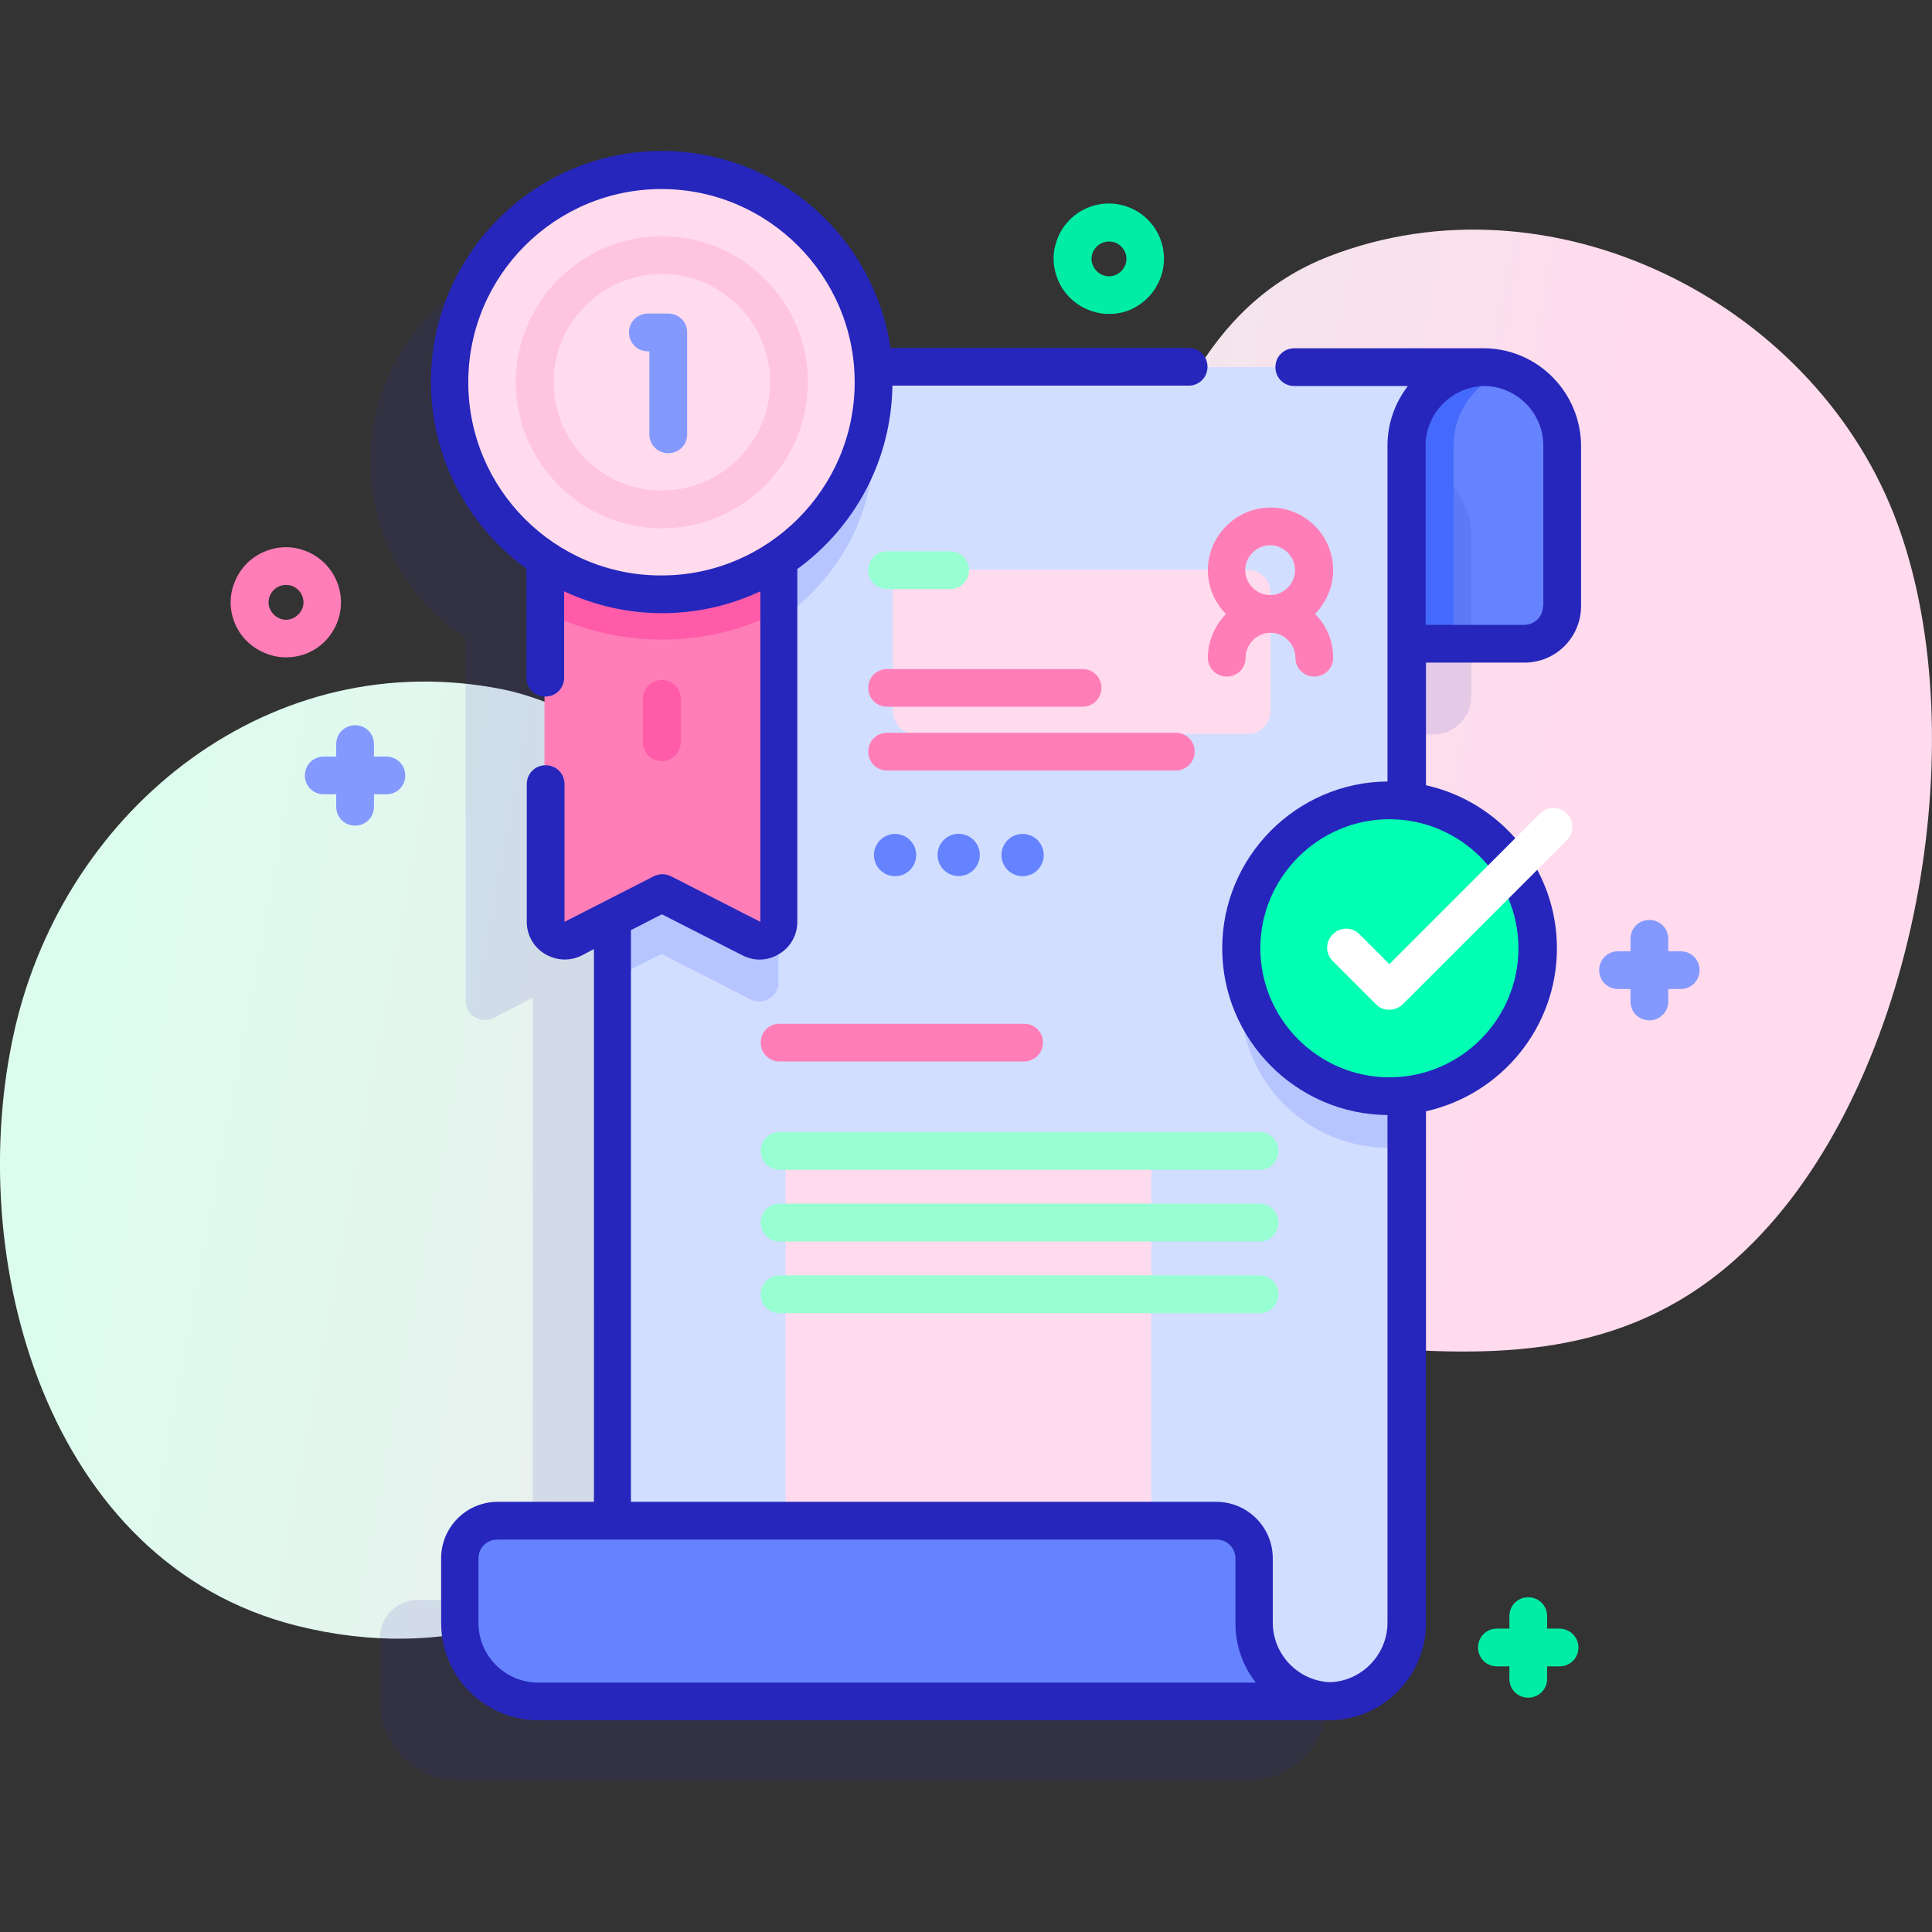 <?xml version="1.0" encoding="utf-8"?>
<!-- Generator: Adobe Illustrator 24.0.1, SVG Export Plug-In . SVG Version: 6.00 Build 0)  -->
<svg version="1.1" id="Capa_1" xmlns="http://www.w3.org/2000/svg" xmlns:xlink="http://www.w3.org/1999/xlink" x="0px" y="0px"
	 viewBox="0 0 512 512" style="enable-background:new 0 0 512 512;" xml:space="preserve">
<rect x="0" y="0" width="512" height="512" fill="#333333" stroke="none"/>
<style type="text/css">
	.st0{fill:url(#SVGID_1_);}
	.st1{opacity:0.11;fill:#2626BC;enable-background:new    ;}
	.st2{fill:#6583FE;}
	.st3{fill:#4369FD;}
	.st4{fill:#D2DEFF;}
	.st5{fill:#FFDBED;}
	.st6{fill:#B7C5FF;}
	.st7{fill:#02FFB3;}
	.st8{fill:#FF7EB8;}
	.st9{fill:#FF5BA8;}
	.st10{fill:#97FFD2;}
	.st11{fill:#2626BC;}
	.st12{fill:#FFC4DF;}
	.st13{fill:#8399FE;}
	.st14{fill:#01ECA5;}
	.st15{fill:#FFFFFF;}
</style>
<linearGradient id="SVGID_1_" gradientUnits="userSpaceOnUse" x1="32.686" y1="304.421" x2="399.686" y2="236.421" gradientTransform="matrix(1 0 0 -1 0 512)">
	<stop  offset="1.120000e-02" style="stop-color:#DCFDEE"/>
	<stop  offset="0.381" style="stop-color:#E8F1EE"/>
	<stop  offset="1" style="stop-color:#FFDBED"/>
</linearGradient>
<path class="st0" d="M501.9,136.3c-22.4-56.9-91.2-91-149.6-68.4c-66.6,25.8-44.5,131.7-105,153.1c-32.7,11.6-81-31.6-114-38.3
	C72.5,170.5,17.5,213.4,3.9,272.8c-13.8,60.6,8.4,141.6,75,158.1c79.3,19.6,120.7-51.7,187.2-72.2c68.3-21,144.3,28.6,200.8-31.8
	C508.7,282.3,524,192.6,501.9,136.3L501.9,136.3z"/>
<path class="st1" d="M210.4,118.3c-2.1-29.2-26.4-52.2-56.1-52.2c-31.1,0-56.2,25.2-56.2,56.2c0,19.6,10,36.9,25.3,46.9v96.1
	c0,3.7,3.9,6.1,7.3,4.5l10.5-5.4V424h-30.5c-5.5,0-10,4.5-10,10v17.1c0,11.5,9.3,20.8,20.8,20.8h210.6c-0.2,0-0.4,0-0.7,0
	c11.2-0.3,20.3-9.5,20.3-20.8v-312c0-11.5,9.3-20.8,20.9-20.8L210.4,118.3z"/>
<path class="st2" d="M358.3,118.1v52.5h45.6c5.5,0,10-4.5,10-10v-42.5c0-9.2-6-17.1-14.3-19.8c-2-0.7-4.2-1-6.5-1h-55.5
	C349,97.2,358.3,106.6,358.3,118.1z"/>
<path class="st1" d="M334.3,142.1v52.5h45.6c5.5,0,10-4.5,10-10v-42.5c0-9.2-6-17.1-14.3-19.8c-2-0.7-4.2-1-6.5-1h-55.5
	C325,121.2,334.3,130.6,334.3,142.1z"/>
<path class="st3" d="M358.3,118.1v52.5h26.9v-52.5c0-9.2,6-17.1,14.3-19.8c-2-0.7-4.2-1-6.5-1h-55.5
	C349,97.2,358.3,106.6,358.3,118.1z"/>
<path class="st4" d="M393.6,97.3c-11.5,0-20.9,9.3-20.9,20.8v312c0,11.5-9.3,20.8-20.8,20.8H162.2V118.1c0-11.5,9.3-20.8,20.8-20.8
	L393.6,97.3z"/>
<path class="st5" d="M300.1,304.1h-86.9c-2.8,0-5,2.2-5,5v140.4h96.9V309.1C305.1,306.4,302.9,304.1,300.1,304.1z"/>
<path class="st6" d="M372.7,226v77.9c-1.5,0.2-3,0.3-4.6,0.3c-21.7,0-39.3-17.6-39.3-39.3c0-21.7,17.6-39.2,39.3-39.2
	C369.7,225.7,371.2,225.8,372.7,226L372.7,226z"/>
<path class="st6" d="M231.6,117.4c0,19.6-10,36.9-25.3,46.9v96.1c0,3.7-3.9,6.1-7.3,4.5l-23.7-12.1l-13.2,6.7V118.1
	c0-11.5,9.3-20.8,20.8-20.8h44.9C230.3,103.5,231.6,110.3,231.6,117.4z"/>
<path class="st2" d="M353.1,450.9H142.5c-11.5,0-20.8-9.3-20.8-20.8V413c0-5.5,4.5-10,10-10h190.6c5.5,0,10,4.5,10,10v17.1
	C332.3,441.6,341.6,450.9,353.1,450.9z"/>
<circle class="st7" cx="368.1" cy="251.3" r="39.2"/>
<path class="st8" d="M206.3,126.2v118.1c0,3.7-3.9,6.1-7.3,4.5l-23.7-12.1l-23.7,12.1c-3.3,1.7-7.3-0.7-7.3-4.5V126.2L206.3,126.2z"
	/>
<path class="st9" d="M206.3,126.2v35.9c-9.3,4.8-19.8,7.4-31,7.4c-11.1,0-21.7-2.7-31-7.4v-35.9H206.3z"/>
<circle class="st5" cx="175.4" cy="101.3" r="56.2"/>
<path class="st5" d="M242.6,194.5h88.1c3.3,0,6-2.7,6-6V157c0-3.3-2.7-6-6-6h-88.1c-3.3,0-6,2.7-6,6v31.5
	C236.7,191.8,239.3,194.5,242.6,194.5L242.6,194.5z"/>
<path class="st10" d="M251.8,156.1h-16.7c-2.8,0-5-2.2-5-5s2.2-5,5-5h16.7c2.8,0,5,2.2,5,5S254.5,156.1,251.8,156.1L251.8,156.1z"/>
<path class="st8" d="M286.9,187.3h-51.8c-2.8,0-5-2.2-5-5s2.2-5,5-5h51.8c2.8,0,5,2.2,5,5S289.6,187.3,286.9,187.3z"/>
<path class="st8" d="M311.6,204.2h-76.5c-2.8,0-5-2.2-5-5s2.2-5,5-5h76.5c2.8,0,5,2.2,5,5S314.3,204.2,311.6,204.2z"/>
<path class="st8" d="M271.4,281.3h-64.8c-2.8,0-5-2.2-5-5s2.2-5,5-5h64.8c2.8,0,5,2.2,5,5S274.1,281.3,271.4,281.3z"/>
<path class="st10" d="M333.9,310H206.6c-2.8,0-5-2.2-5-5s2.2-5,5-5h127.2c2.8,0,5,2.2,5,5S336.6,310,333.9,310z"/>
<path class="st10" d="M333.9,329H206.6c-2.8,0-5-2.2-5-5s2.2-5,5-5h127.2c2.8,0,5,2.2,5,5S336.6,329,333.9,329z"/>
<path class="st10" d="M333.9,348H206.6c-2.8,0-5-2.2-5-5s2.2-5,5-5h127.2c2.8,0,5,2.2,5,5S336.6,348,333.9,348z"/>
<g>
	<circle class="st2" cx="237.2" cy="226.6" r="5.6"/>
	
		<ellipse transform="matrix(0.16 -0.987 0.987 0.16 -10.249 441.107)" class="st2" cx="254.1" cy="226.6" rx="5.6" ry="5.6"/>
	<circle class="st2" cx="271" cy="226.6" r="5.6"/>
</g>
<path class="st9" d="M175.4,201.7c-2.8,0-5-2.2-5-5v-11.5c0-2.8,2.2-5,5-5s5,2.2,5,5v11.5C180.4,199.5,178.1,201.7,175.4,201.7z"/>
<path class="st11" d="M393.7,92.3c-0.1,0-50.7,0-50.7,0c-2.8,0-5,2.2-5,5s2.2,5,5,5h30.1c-3.4,4.4-5.4,9.9-5.4,15.8v89
	c-24.2,0.2-43.8,20-43.8,44.2s19.6,44,43.8,44.2v134.5c0,8.5-6.8,15.5-15.2,15.8c-8.4-0.3-15.2-7.3-15.2-15.8V413
	c0-8.3-6.7-15-15-15H167.2V246.5l8.2-4.2l21.4,10.9c1.4,0.7,3,1.1,4.5,1.1c1.8,0,3.6-0.5,5.2-1.5c3-1.8,4.8-5,4.8-8.5v-93.5
	c15.1-11,24.9-28.6,25.2-48.6H315c2.8,0,5-2.2,5-5s-2.2-5-5-5h-79c-4.4-29.5-29.9-52.2-60.6-52.2c-33.8,0-61.2,27.5-61.2,61.2
	c0,20.3,10,38.4,25.3,49.5v28.9c0,2.8,2.2,5,5,5s5-2.2,5-5v-22.9c7.9,3.7,16.7,5.8,26,5.8s18.1-2.1,26-5.8v87.6l-23.7-12.1
	c-1.4-0.7-3.1-0.7-4.5,0l-23.7,12.1v-36.5c0-2.8-2.2-5-5-5s-5,2.2-5,5v36.5c0,3.5,1.8,6.7,4.8,8.5c3,1.8,6.6,2,9.8,0.4l3.2-1.7V398
	h-25.5c-8.3,0-15,6.7-15,15v17.1c0,14.2,11.6,25.8,25.8,25.8h210.6c0.3,0,0.7,0,1-0.1c13.2-1.1,23.6-12.2,23.6-25.7V294.5
	c19.8-4.4,34.7-22.1,34.7-43.2s-14.9-38.8-34.7-43.2v-32.5h26.1c8.3,0,15-6.7,15-15v-42.5C418.9,104.1,407.7,92.6,393.7,92.3
	L393.7,92.3z M124.1,101.3c0-28.3,23-51.2,51.2-51.2s51.2,23,51.2,51.2s-23,51.2-51.2,51.2C147.1,152.6,124.1,129.6,124.1,101.3z
	 M320.8,445.9H142.6c-8.7,0-15.8-7.1-15.8-15.8V413c0-2.8,2.2-5,5-5h190.6c2.8,0,5,2.2,5,5v17.1c0,6,2,11.5,5.4,15.8L320.8,445.9z
	 M402.4,251.3c0,18.9-15.4,34.2-34.2,34.2s-34.2-15.4-34.2-34.2s15.4-34.2,34.2-34.2S402.4,232.5,402.4,251.3L402.4,251.3z
	 M408.9,160.6c0,2.8-2.2,5-5,5h-26.1v-47.5c0-8.6,7-15.7,15.6-15.8c8.6,0.1,15.6,7.2,15.6,15.8V160.6z"/>
<path class="st12" d="M175.4,140c-21.3,0-38.7-17.4-38.7-38.7s17.4-38.7,38.7-38.7s38.7,17.4,38.7,38.7S196.7,140,175.4,140
	L175.4,140z M175.4,72.6c-15.8,0-28.7,12.9-28.7,28.7s12.9,28.7,28.7,28.7c15.8,0,28.7-12.9,28.7-28.7S191.2,72.6,175.4,72.6z"/>
<path class="st13" d="M177.1,120.1c-2.8,0-5-2.2-5-5V93.1h-0.4c-2.8,0-5-2.2-5-5s2.2-5,5-5h5.4c2.8,0,5,2.2,5,5v27.1
	C182.1,117.9,179.9,120.1,177.1,120.1z"/>
<path class="st8" d="M353.3,151.1c0-9.2-7.5-16.6-16.6-16.6s-16.6,7.5-16.6,16.6c0,4.5,1.8,8.6,4.8,11.6c-2.9,3-4.8,7.1-4.8,11.6
	c0,2.8,2.2,5,5,5s5-2.2,5-5c0-3.6,3-6.6,6.6-6.6s6.6,3,6.6,6.6c0,2.8,2.2,5,5,5s5-2.2,5-5c0-4.5-1.8-8.6-4.8-11.6
	C351.4,159.7,353.3,155.6,353.3,151.1z M336.6,144.5c3.6,0,6.6,3,6.6,6.6s-3,6.6-6.6,6.6s-6.6-3-6.6-6.6S333,144.5,336.6,144.5z"/>
<path class="st13" d="M445.4,252.1h-3.3v-3.3c0-2.8-2.2-5-5-5s-5,2.2-5,5v3.3h-3.3c-2.8,0-5,2.2-5,5c0,2.8,2.2,5,5,5h3.3v3.3
	c0,2.8,2.2,5,5,5s5-2.2,5-5v-3.3h3.3c2.8,0,5-2.2,5-5S448.2,252.1,445.4,252.1L445.4,252.1z"/>
<path class="st13" d="M102.4,200.5h-3.3v-3.3c0-2.8-2.2-5-5-5s-5,2.2-5,5v3.3h-3.3c-2.8,0-5,2.2-5,5s2.2,5,5,5h3.3v3.3
	c0,2.8,2.2,5,5,5s5-2.2,5-5v-3.3h3.3c2.8,0,5-2.2,5-5S105.1,200.5,102.4,200.5z"/>
<path class="st14" d="M413.2,431.6H410v-3.3c0-2.8-2.2-5-5-5s-5,2.2-5,5v3.3h-3.3c-2.8,0-5,2.2-5,5s2.2,5,5,5h3.3v3.3
	c0,2.8,2.2,5,5,5s5-2.2,5-5v-3.3h3.3c2.8,0,5-2.2,5-5S416,431.6,413.2,431.6z"/>
<path class="st8" d="M75.8,174.2c-1.5,0-2.9-0.2-4.4-0.7c-3.7-1.2-6.8-3.7-8.6-7.1c-1.8-3.5-2.2-7.4-1-11.1c1.2-3.7,3.7-6.8,7.2-8.6
	c3.5-1.8,7.4-2.2,11.1-1c7.7,2.4,12,10.6,9.6,18.3c-1.2,3.7-3.7,6.8-7.2,8.6C80.4,173.7,78.1,174.2,75.8,174.2L75.8,174.2z
	 M75.8,155c-0.7,0-1.5,0.2-2.1,0.5c-1.1,0.6-1.9,1.5-2.3,2.7c-0.4,1.2-0.3,2.4,0.3,3.5s1.5,1.9,2.7,2.3c1.2,0.4,2.4,0.3,3.5-0.3
	c1.1-0.6,1.9-1.5,2.3-2.7c0,0,0,0,0,0c0.8-2.4-0.6-5-3-5.8C76.7,155.1,76.2,155,75.8,155L75.8,155z"/>
<path class="st14" d="M293.9,83.2c-1.5,0-2.9-0.2-4.4-0.7c-3.7-1.2-6.8-3.7-8.6-7.2c-1.8-3.5-2.2-7.4-1-11.1
	c2.4-7.7,10.6-12,18.3-9.6c7.7,2.4,12,10.6,9.6,18.3c-1.2,3.7-3.7,6.8-7.1,8.6C298.6,82.7,296.2,83.2,293.9,83.2z M293.9,64
	c-2,0-3.8,1.3-4.4,3.2c-0.4,1.2-0.3,2.4,0.3,3.5c0.6,1.1,1.5,1.9,2.7,2.3c2.4,0.8,5-0.6,5.8-3c0,0,0,0,0,0c0.8-2.4-0.6-5-3-5.8
	C294.8,64.1,294.3,64,293.9,64L293.9,64z"/>
<path class="st15" d="M368.1,267.6c-1.3,0-2.6-0.5-3.5-1.5l-11.4-11.4c-2-2-2-5.1,0-7.1s5.1-2,7.1,0l7.9,7.9l39.9-39.9
	c2-2,5.1-2,7.1,0c2,2,2,5.1,0,7.1l-43.5,43.5C370.7,267.1,369.5,267.6,368.1,267.6z"/>
</svg>
